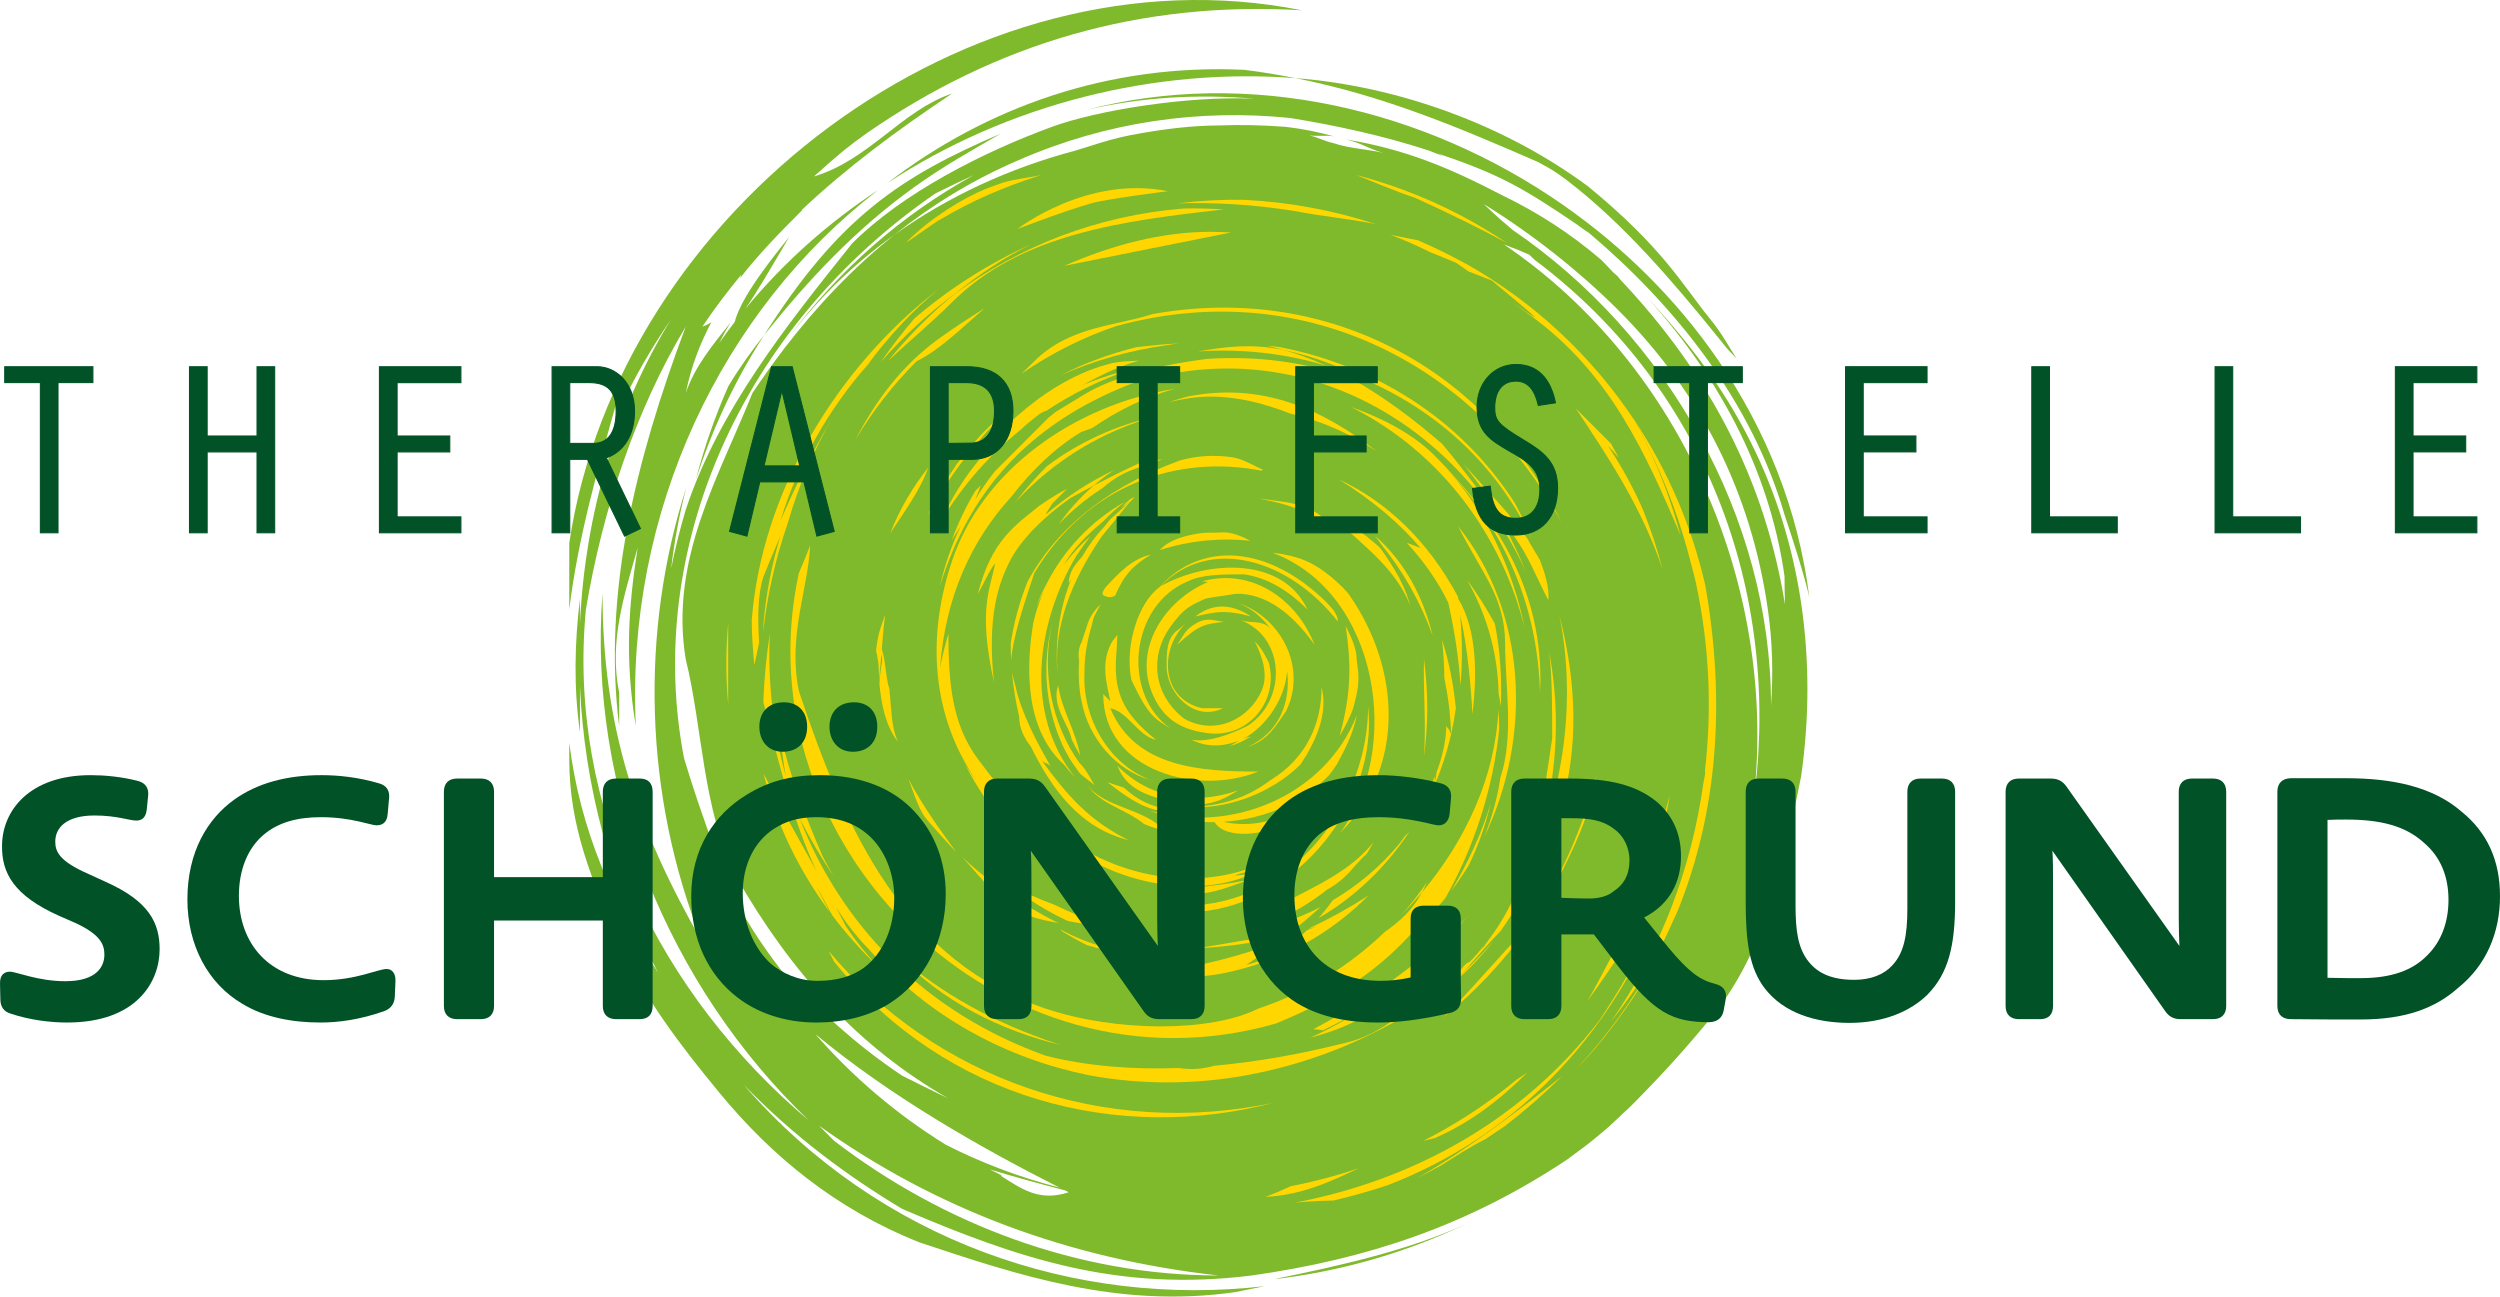 <?xml version="1.0" encoding="UTF-8"?> <!-- Generator: Adobe Illustrator 16.0.4, SVG Export Plug-In . SVG Version: 6.00 Build 0) --> <svg xmlns="http://www.w3.org/2000/svg" xmlns:xlink="http://www.w3.org/1999/xlink" version="1.1" id="Ebene_1" x="0px" y="0px" width="463.398px" height="240.328px" viewBox="0 0 463.398 240.328" xml:space="preserve"> <g> <path fill="#7FB92C" d="M164.514,33.917c22.315-14.644,49.565-21.434,75.623-19.429c-3.065-0.609-6.203-1.134-9.466-1.542 C205.585,11.753,182.829,19.835,164.514,33.917z"></path> <path fill="#7FB92C" d="M128.958,88.996c3.071-9.543,7.324-18.609,12.705-26.907c-2.342,2.936-4.583,6.039-6.651,9.488 C132.469,77.301,130.477,83.128,128.958,88.996z"></path> <path fill="#7FB92C" d="M271.789,226.862c-10.48,4.829-22.952,7.66-35.672,10.247C248.384,235.701,260.455,232.275,271.789,226.862 z"></path> <path fill="#7FB92C" d="M317.072,59.232c-5.336-6.539-8.699-13.206-22.877-24.825c-0.008-0.007-0.021-0.005-0.033-0.008 c-15.346-11.295-35.006-18.443-54.025-19.912c16.375,3.252,30.312,9.166,45.012,15.577l2.223,1.244c0,0,1.236,0.721,3.016,2.065 c10.363,7.924,19.428,18.457,28.277,29.413l1.377,1.713c0.516,0.64,1.377,1.383,1.887,2.025 C320.365,64.127,319.212,61.858,317.072,59.232z"></path> <path fill="#7FB92C" d="M141.663,62.088c8.14-10.196,16.774-19.463,27.774-27.388c5.447-3.924,10.799-6.887,16.054-9.928 C166.847,32.767,155.469,40.321,141.663,62.088z"></path> <path fill="#7FB92C" d="M304.16,53.865c14.014,15.15,23.734,32.774,26.621,52.954c0,1.738,0.031,3.473,0.076,5.206 c-3.666-22.706-13.74-42.428-30.547-60.226c0.061,0.002-0.449-0.523-0.389-0.523c-0.293-0.271-0.604-0.518-0.895-0.786 c-0.734-0.766-1.434-1.544-2.191-2.299c-5.896-5.054-12.031-8.93-18.389-11.997c-9.869-5.135-17.914-8.498-28.84-10.335 c3.104,0.809,3.598,1.538,6.67,2.448c-3.076-0.691-6.072-0.763-9.149-1.787c-1.521-0.305-3.04-1.15-4.433-1.416 c1.442,0.185,3.164-0.066,4.598,0.177c-2.926-0.767-5.206-1.322-9.087-1.776c-4.194-0.323-8.284-0.399-12.273-0.253 c-4.651,0.024-9.775,0.548-16.303,1.785c-2.342,0.444-4.948,1.182-7.661,2.064c-0.907,0.266-1.809,0.542-2.703,0.834 c-12.033,3.198-23.446,8.397-33.485,15.593c-7.706,6.146-14.435,13.266-20.439,21.113c0.194-0.29,0.379-0.589,0.575-0.878 c-0.242,0.352-0.479,0.708-0.718,1.064c-1.989,2.607-3.898,5.292-5.736,8.05c-6.174,15.429-15.432,30.858-12.345,49.372 c3.086,12.344,3.086,27.773,9.258,40.115c10.339,18.098,22.899,31.799,39.386,41.23c-2.866-1.377-5.699-2.787-8.529-4.201 c-9.258-6.17-15.428-12.344-21.6-18.514c-3.004-3.756-5.658-7.636-7.982-11.61c-1.567-3.644-3.014-7.286-4.727-10.69 c-2.796-7.466-4.755-13.427-6.125-18.023c-7.462-38.53,10.485-79.875,46.604-104.709c2.364-1.179,4.726-2.308,7.085-3.38 c-13.203,7.263-24.963,17.462-34.222,30.001c5.573-7.354,12.173-13.674,19.513-18.94c6.847-5.457,14.44-10.161,23.052-13.853 c16.273-7.117,33.547-9.517,50.284-7.805c8.552,1.384,17.255,3.275,25.655,6.01c0.949,0.354,1.887,0.74,2.828,1.125 c-0.365-0.191-0.736-0.378-1.102-0.566c11.551,3.941,15.588,6.215,26.541,13.667c-1.783-1.212,1.176,0.905,1.496,1.068 c15.684,13.259,30.111,31.001,36.254,52.256c3.908,11.641,4.59,15.332,4.59,15.332c-1.994-16.229-8.064-31.139-16.945-44.078 l-0.053-0.07c-7.658-11.138-17.43-20.786-28.518-28.536c-0.074-0.052-0.148-0.106-0.223-0.159 c-25.615-17.814-58.257-25.448-88.465-17.5c10.236-2.407,20.826-3.031,31.355-2.115c-12.473-0.58-29.293,2.183-37.525,5.201 c-12.958,4.751-27.774,12.342-37.032,21.6c-12.342,15.429-24.686,30.858-30.857,49.374c-1.079,3.601-1.974,7.243-2.709,10.91 c0.581-5.04,1.527-10.079,2.827-15.091c-8.588,26.694-7.971,57.063,2.968,84.411c-12.344-21.599-18.515-40.115-18.515-64.801 c-2.806,36.466,12.278,72.89,38.217,97.765c-27.468-23.211-44.802-57.945-41.301-94.678c3.084-18.516,9.255-37.031,18.513-52.46 c-9.258,24.688-15.429,49.374-12.342,74.06c0-1.543,0-3.856,0-6.17c-1.936-9.675,0.981-18.134,3.425-26.904 c-1.663,10.746-2.434,20.503-0.341,33.074c-1.892-39.714,15.941-77.082,44.931-99.375c-9.208,6.044-17.556,13.432-24.647,22.061 c2.196-3.188,4.556-7.247,8.133-13.316c-8.116,9.927-9.523,13.674-10.095,15.738c-0.99,1.282-1.959,2.585-2.893,3.919 c0.708-1.417,1.417-2.658,2.122-3.822c-3.272,4.105-6.654,8.157-8.292,13.079c0.995-4.967,2.677-9.246,4.74-13.139 c-0.506,0.324-1.051,0.593-1.654,0.795c2.293-3.438,4.726-6.604,7.234-9.653c-0.088,0.225-0.172,0.447-0.26,0.676 c3.52-4.538,7.514-8.596,11.542-12.622c-0.048,0-0.085,0.011-0.133,0.011c8.366-7.89,17.643-14.77,27.904-21.611 c-9.258,3.085-15.429,12.342-25.617,15.379c4.929-4.45,6.55-5.699,9.742-7.989C184.758,7.969,211.5,0.149,241.292,1.904 c-61.714-12.345-126.516,37.028-135.774,98.743c0,3.864,0,8.047,0,12.326c1.624-13.366,5.44-26.732,9.258-40.097v3.085 c2.723-5.835,5.939-11.424,9.582-16.733c-10.285,16.718-15.945,36.35-16.859,56.418c0-1.56,0-3.114,0-4.656 c-1.001,8.237-1.176,16.47,0,24.704c0-2.711,0-5.539,0-8.416c0.842,18.341,5.641,36.65,14.521,53.066 c-8.354-12.718-14.462-26.338-16.502-42.668c0,1.036,0,2.086,0,3.086c0,12.345,4.111,22.307,9.258,33.943 c4.501,10.175,11.447,19.18,18.513,27.771c9.713,11.809,21.602,21.604,37.031,27.773c18.513,6.172,37.029,12.342,58.628,9.257 c1.817-0.364,3.636-0.727,5.446-1.099c-34.928,4.016-71.358-8.284-96.566-37.374c9.234,9.565,19.311,16.987,29.405,23.046 c21.6,9.257,40.116,15.427,64.802,12.342c21.519-3.072,39.976-9.218,58.423-21.468l3.721-2.768c0.459-0.36,0.912-0.727,1.361-1.093 c0.025-0.021,0.051-0.039,0.076-0.062c0.877-0.714,1.742-1.435,2.584-2.172c1.264-1.15,2.492-2.328,3.717-3.519 c-0.371,0.379-0.742,0.756-1.115,1.125c0.77-0.729,1.529-1.469,2.273-2.223c0.385-0.379,0.75-0.773,1.131-1.157 c0.369-0.387,0.75-0.762,1.109-1.152c4.693-4.825,9.086-9.844,13.119-14.887c9.258-12.342,12.346-27.771,15.43-43.199 c3.086-21.602,0-43.203-9.258-61.716C319.103,71.125,312.386,62.686,304.16,53.865z M198.09,220.994 c-5.537,1.844-8.867-0.724-12.63-3.087c0.095,0,0.193,0,0.289,0c-0.59-0.276-1.16-0.588-1.742-0.875 c-0.182-0.104-0.382-0.188-0.569-0.286c4.202,1.296,8.954,2.594,13.947,3.891C197.619,220.754,197.857,220.877,198.09,220.994z M196.386,220.134c-7.302-1.872-14.385-4.54-21.085-7.952c-9.143-5.652-17.263-12.585-24.183-20.515 C164.889,203.102,181.502,212.609,196.386,220.134z M154.613,211.459c-0.688-0.69-1.446-1.446-2.807-2.808 c21.599,15.43,46.285,24.687,74.058,27.771C199.852,236.423,174.846,226.96,154.613,211.459z M324.841,150.021 c5.311-40.434-13.117-82.475-46.061-104.7c1.73,0.628,3.291,1.258,4.668,1.878c0.352,0.319,0.699,0.647,1.043,0.991 C317.14,72.678,330.572,111.552,324.841,150.021z M328.273,130.84c0.043-34.995-19.367-68.79-47.863-88.199 c-1.406-1.178-2.854-2.402-5.385-4.819c9.172,5.659,17.912,12.641,24.896,19.624c15.428,15.431,24.686,33.945,27.771,55.547 C328.574,119.144,328.681,125.045,328.273,130.84z"></path> </g> <g> <path fill="#FFD600" d="M188.197,93.093c7.163-7.807,16.332-13.3,26.167-15.949c-7.376,1.632-14.354,4.771-20.355,9.306 C191.945,88.523,190.002,90.743,188.197,93.093z"></path> <path fill="#FFD600" d="M244.317,151.943c-1.799,1.866-2.708,2.902-5.022,4.235c0,0-1.534,0.901-2.009,1.201 c-0.79,0.499-1.491,0.903-2.26,1.428c1.036,0.088,1.731-0.285,2.31-0.839c1.176-0.474,2.441-0.859,3.511-1.592 c1.267-0.865,2.101-2.061,2.983-3.11c-0.223,0.379-0.451,0.767-0.689,1.163c0.604-0.603,0.927-1.208,1.23-1.811 c1.66-2.077,3.028-4.25,4.645-6.677C247.046,147.913,245.641,149.694,244.317,151.943z"></path> <path fill="#FFD600" d="M193.89,95.334c-0.059-0.183,0.537-1.001,1.201-2.033l2.692-2.693c-2.271,1.117-5.15,3.167-5.154,3.155 c-4.073,3.385-8.847,6.154-11.386,16.386c1.692-3.231,2.458-4.92,3.231-5.693c-0.944,4.723-3.231,8.54-0.231,22.003 c-1.308-12.079,0.803-18.375,3.077-22.695c1.83-3.478,5.598-7.559,11.074-11.429c1.347-0.746,2.813-1.531,4.322-2.321 c1.203-1.037,2.459-2.006,3.799-2.875C202.204,89.146,197.969,91.841,193.89,95.334z"></path> <path fill="#FFD600" d="M209.601,170.84c-2.723-0.332-5.441-0.945-8.116-1.762c1.497,0.682,2.994,1.317,4.496,1.92 C207.188,170.971,208.397,170.911,209.601,170.84z"></path> <path fill="#FFD600" d="M196.223,97.202c2.388-2.524,5.119-4.793,8.151-6.738c2.458-2.219,5.222-3.478,8.151-4.216 c0.974-0.398,1.947-0.792,2.949-1.139c-1.485,0.23-2.973,0.51-4.46,0.822c-2.806,1.289-5.635,2.694-8.296,4.083 C200.269,92.134,198.102,94.565,196.223,97.202z"></path> <path fill="#FFD600" d="M187.582,124.655c0.115,1.342,0.278,2.661,0.49,3.952c0.215,1.29,0.485,2.688,0.842,4.294 c0.019,2.197,0.963,3.931,2.191,5.544c3.83,7.748,8.966,15.009,18.09,17.29c-7.383-3.691-11.293-8.189-16.218-14.915 c0.665,0.822,1.111,0.445,1.8,1.271c-2.562-4.425-5.475-9.979-6.522-14.799C188.003,126.413,187.779,125.535,187.582,124.655z"></path> <path fill="#FFD600" d="M177.227,157.926c-0.692-1.004-3.686-5.047-4.306-6.087c-1.314-1.864-3.551-5.523-4.547-7.469 c0.774,1.996,1.76,5.264,3.043,7.043C172.131,152.403,176.225,156.923,177.227,157.926z"></path> <path fill="#FFD600" d="M215.367,177.027c-0.318-0.028-0.641-0.026-0.962-0.072c-6.781-0.175-12.756-1.88-17.882-4.691 c0.107,0.119,0.219,0.232,0.324,0.352c1.594,0.979,3.145,1.847,4.591,2.559C205.917,176.569,210.637,177.155,215.367,177.027z"></path> <path fill="#FFD600" d="M222.913,167.722c-1.265,0.287-2.336,0.556-3.17,0.81c-0.755,0.271-1.406,0.507-2.033,0.68 c0.247,0.078,0.491,0.164,0.738,0.253c0.542,0.018,1.078,0.058,1.626,0.058c0.708-0.162,1.41-0.343,2.182-0.537 c18.274-1.499,33.287-20.429,31.33-38.054c0,16.972-12.403,34.597-30.362,36.712L222.913,167.722z"></path> <path fill="#FFD600" d="M226.62,180.432c11.014-2.201,20.044-7.38,27.021-14.432c-3.65,2.35-7.313,4.359-11.021,6.091 c-0.024,0.025-0.05,0.047-0.075,0.074c0.511-0.153,1.027-0.292,1.532-0.46c-0.591,0.254-1.193,0.479-1.793,0.714 c-3.113,2.995-6.761,5.315-11.298,6.451c2.117-1.411,4.172-2.889,6.176-4.414c-7.349,2.851-14.986,4.71-23.26,5.913 C217.976,181.09,222.109,181.335,226.62,180.432z"></path> <path fill="#FFD600" d="M238.402,152.199c1.568-1.28,2.961-2.559,2.961-2.559c-4.816,2.524-9.493,3.828-14.613,2.695 c7.475-0.488,14.778-3.49,19.682-8.743c0.504-0.638,1.001-1.339,1.472-2.095c1.633-3.053,2.939-5.663,3.592-8.927 c-5.875,15.014-23.5,22.193-38.515,17.625c3.798,1.563,7.979,2.267,12.157,2.197C227.061,155.654,234.851,154.931,238.402,152.199z "></path> <path fill="#FFD600" d="M186.833,163.874c3.76,2.889,7.491,5.188,11,6.792c2.014,0.532,4.662,0.709,6.368,0.679 c-2.509-0.837-6.212-2.395-8.6-3.574C192.555,166.646,189.61,165.308,186.833,163.874z"></path> <path fill="#FFD600" d="M215.756,153.972c-3.296-4.111-11.129-4.111-14.394-8.68c2.612,3.916,7.181,4.568,10.685,7.438 C213.374,153.281,214.635,153.697,215.756,153.972z"></path> <path fill="#FFD600" d="M210.344,92.071c-0.278,0.138-0.556,0.279-0.833,0.424c-0.601,0.533-1.185,1.084-1.75,1.65 c0.468-0.333,0.929-0.674,1.404-0.99c0.11-0.057,0.222-0.1,0.333-0.152C209.775,92.691,210.057,92.378,210.344,92.071z"></path> <path fill="#FFD600" d="M195.903,123.354c0.068,0.869,0.169,1.734,0.298,2.599c-1.367-9.384,2.549-18.523,8.099-26.636 c1.085-1.352,2.176-2.592,2.896-3.529c0.71-0.93,1.463-1.843,2.258-2.736c-0.096,0.032-0.198,0.07-0.289,0.104 c-1.053,1.052-2.166,2.046-3.296,3.02c-0.393,0.452-0.763,0.927-1.138,1.396c-1.588,1.68-2.97,3.56-4.14,5.593 c-1.33,1.467-2.492,2.944-2.493,4.919c0.158-0.237,0.298-0.473,0.448-0.71C196.58,112.278,195.672,117.775,195.903,123.354z"></path> <path fill="#FFD600" d="M198.634,137.043c0.482,1.027,1.012,2.021,1.586,2.996c-0.816-4.54-3.427-8.456-4.08-13.027 C194.834,130.931,198.099,134.193,198.634,137.043z"></path> <path fill="#FFD600" d="M251.994,98.557c-1.221-0.621-1.971-0.824-3.286-1.25c4.878,4.517,10.099,8.433,12.71,14.961 c-0.652-1.958-0.529-2.129-2.084-5.216c-0.506-0.909-1.039-1.803-1.596-2.681c-0.561-0.881-1.145-1.746-1.754-2.594 c-0.578-0.708-1.732-1.523-2.412-2.133C253.089,99.213,252.566,98.849,251.994,98.557z"></path> <path fill="#FFD600" d="M191.708,106.245c9.988-16.643,26.739-21.983,42.103-19c0.098-0.057,0.193-0.109,0.282-0.17 c-1.614-0.709-3.758-2.013-5.529-2.292c-3.43-0.54-6.871-0.288-9.91,0.577c-11.475,4.253-21.976,11.07-28.184,22.444 c-1.551,3.891-2.6,7.84-3.126,11.531c0,1.027,0.028,2.044,0.074,3.053C187.776,118.08,189.733,112.172,191.708,106.245z"></path> <path fill="#FFD600" d="M254.902,99.331c0.377,0.493,0.719,1.015,1.082,1.524c4.145,5.097,7.383,10.848,9.586,17.035 C263.955,111.045,260.576,104.322,254.902,99.331z"></path> <path fill="#FFD600" d="M243.278,95.717c1.121,0.492,2.225,1.028,3.248,1.597c-3.386-4.246-8.607-4.246-13.178-4.899 C236.613,93.068,239.876,93.721,243.278,95.717z"></path> <path fill="#FFD600" d="M184.969,166.215c5.834,4.772,9.874,4.312,11.464,5.018c-2.523-1.309-10.607-5.303-18.074-12.361 C179.113,159.643,184.147,165.542,184.969,166.215z"></path> <path fill="#FFD600" d="M246.258,191.342c13.091-4.365,17.456-13.09,26.183-21.816c-1.51,1.509-3.074,2.968-4.664,4.39 c-0.238,0.264-0.479,0.521-0.717,0.785c0.191-0.215,0.377-0.44,0.568-0.658c-7.209,6.432-15.268,12.01-24.182,16.735 c0.58,0.019,1.171,0.082,1.776,0.191c3.884-1.821,7.636-4.048,11.187-6.641c-4.246,3.161-8.774,5.896-13.558,8.033 C244,192.033,245.153,191.71,246.258,191.342z"></path> <path fill="#FFD600" d="M233.166,186.979c0,0,0.059-0.023,0.157-0.068C233.266,186.934,233.219,186.953,233.166,186.979z"></path> <path fill="#FFD600" d="M277.748,131.462c-0.531,12.29-5.975,24.221-14.188,33.965c-1.637,3.117-4.105,5.395-6.91,7.34 c-6.432,6.185-14.33,11.159-23.484,14.212c-8.726,4.363-26.184,4.363-39.274,0c-26.185-8.729-37.095-32.729-45.823-58.913 c-2.063-10.319,1.685-18.686,2.104-26.946c-0.688,1.727-1.38,3.44-2.104,5.125c-10.909,50.186,37.093,98.19,88.449,83.471 c3.089-1.261,6.007-2.61,8.765-4.093c1.455-0.936,3.024-1.985,4.688-3.161c0.721-0.324,1.428-0.669,2.123-1.027 c3.354-2.356,6.426-5.017,9.23-8.093c2.422-2.097,4.588-4.412,6.574-6.854c5.289-9.318,8.861-20.265,9.988-31.247 C277.88,133.978,277.833,132.717,277.748,131.462z"></path> <path fill="#FFD600" d="M264.529,163.486c-1.455,2.119-3.035,4.163-4.775,6.099c1.326-1.335,2.594-2.723,3.807-4.158 c0.051-0.09,0.107-0.177,0.154-0.269C263.99,164.604,264.257,164.04,264.529,163.486z"></path> <path fill="#FFD600" d="M140.71,119.137c-0.272-4.634-0.277-9,0.812-12.271c0.984-2.458,2.035-4.983,3.139-7.525 c-1.575,5.173-2.665,10.588-3.139,16.251c0.001,0.882-0.068,1.787-0.185,2.713c0.734-7.394,2.332-14.575,4.71-21.405 c1.956-6.805,4.749-13.422,8.377-19.673c-3.765,6.314-6.977,12.892-9.765,19.314c3.319-10.902,8.921-20.648,16.166-28.936 c3.881-5.207,8.265-10.002,13.251-14.092c-19.333,14.832-32.941,38.138-34.736,61.462c0.002,2.617,0.208,5.439,0.482,8.329 C140.127,121.883,140.434,120.498,140.71,119.137z"></path> <path fill="#FFD600" d="M161.63,66.667c-0.277,0.305-0.536,0.627-0.804,0.937c-0.577,0.77-1.146,1.547-1.703,2.338 C159.926,68.83,160.769,67.739,161.63,66.667z"></path> <path fill="#FFD600" d="M196.945,193.778c-0.291-0.091-0.582-0.159-0.875-0.255c-11.558-3.853-21.593-9.234-29.682-16.558 C174.659,185.63,185.396,191.041,196.945,193.778z"></path> <path fill="#FFD600" d="M276.925,174.232c-1.805,2.155-3.721,4.18-5.732,6.075c-0.412,0.467-0.828,0.93-1.244,1.388 C272.56,179.453,274.873,176.936,276.925,174.232z"></path> <path fill="#FFD600" d="M236.099,204.405c-31.438,6.606-62.783-4.521-82.509-28.147c0.343,0.663,0.703,1.345,1.024,1.992 C175.51,204.064,207.482,211.865,236.099,204.405z"></path> <path fill="#FFD600" d="M265.894,210.979c6.469-2.773,12.148-7.118,17.219-12.192c-0.625,0.449-1.273,0.882-1.945,1.284 c-5.494,4.577-11.34,8.343-17.404,11.424C264.468,211.299,265.173,211.126,265.894,210.979z"></path> <path fill="#FFD600" d="M287.181,120.938c0.533,4.928,0.533,10.393,0.533,15.854c-0.777,5.422-1.555,10.838-2.723,16.065 c0.945-2.757,1.824-5.488,2.627-8.151C288.802,136.801,288.619,128.784,287.181,120.938z"></path> <path fill="#FFD600" d="M267.177,215.997c2.664-1.686,5.285-3.415,8.186-4.866c1.291-0.86,2.51-1.675,3.684-2.472 c3.688-2.849,7.195-5.927,10.504-9.203c-8.924,7.071-17.615,13.617-26.832,18.898C264.216,217.592,265.699,216.8,267.177,215.997z"></path> <path fill="#FFD600" d="M287.943,143.599c-0.109,0.369-0.209,0.732-0.324,1.107c-0.045,0.303-0.088,0.605-0.137,0.908 C287.66,144.949,287.787,144.27,287.943,143.599z"></path> <path fill="#FFD600" d="M156.797,171.705c-0.575-1.152-1.193-2.343-1.833-3.562c1.809,2.896,3.844,5.571,6.197,7.925 c10.885,12.441,25.379,20.147,40.805,23.265c9.498,1.735,19.256,1.723,28.837,0.023c0.407-0.075,0.813-0.158,1.217-0.237 c11.892-2.292,23.471-7.121,33.874-14.322c0.359-0.239,0.691-0.499,1.037-0.75c1.469-1.176,2.879-2.438,4.262-3.739 c2.213-2.509,4.436-5.145,7.01-7.799c5.434-7.715,8.984-16.684,11.695-24.807c2.852-11.417,1.938-22.821-0.846-33.628 c3.166,15.816,0.914,32.931-6.41,48.023c-0.684,1.568-1.406,3.13-2.213,4.664c-1.285,2.712-2.834,5.29-4.699,7.716 c-0.367,0.528-0.725,1.065-1.107,1.592c0.137-0.23,0.26-0.475,0.396-0.703c-0.807,0.986-1.648,1.954-2.578,2.885 c-0.236,0.117-0.457,0.251-0.686,0.375c-1.18,1.363-2.393,2.703-3.678,3.988c0.885-1.105,1.74-2.239,2.588-3.377 c-7.596,4.578-12.084,12.259-22.225,14.287c-7.501,1.876-15.407,3.298-23.369,4.023c-2.048,0.577-4.222,0.795-6.6,0.416 c-8.373,0.298-16.7-0.286-24.581-2.257c-22.883-8.172-38.111-24.608-45.688-44.035c1.933,3.779,4.071,7.414,6.374,10.846 c-0.748-1.268-1.473-2.559-2.144-3.903c-3.429-7.997-6.225-15.4-7.829-22.829c0.222,2.69,0.584,5.358,1.024,8.013 c-2.346-8.514-3.327-17.42-2.937-26.355c-0.626,4.057-1.015,8.139-1.185,12.214c0.002,0.191,0.017,0.398,0.018,0.592 c2.736,10.951,5.478,21.903,9.831,31.236c-3.413-6.185-7.062-12.602-9.833-18.146c2.35,9.393,6.613,18.138,12.423,25.916 c-0.925-1.594-1.791-3.249-2.589-4.968c1.017,1.85,2.006,3.662,2.954,5.44c2.53,3.332,5.335,6.487,8.406,9.432 C160.597,176.842,158.587,174.39,156.797,171.705z"></path> <path fill="#FFD600" d="M213.528,58.242c-6.546,2.181-15.274,2.184-21.819,8.728c-0.777,0.778-1.571,1.542-2.364,2.301 c5.602-3.859,11.608-6.837,17.637-8.848c35.473-9.672,67.355,8.07,82.468,36.478C276.349,69.51,247.082,52.142,213.528,58.242z"></path> <path fill="#FFD600" d="M172.047,95.453c3.959-7.421,9.241-14.27,15.43-20.041c-1.009,0.797-1.989,1.635-2.937,2.509 c-0.616,0.586-1.223,1.176-1.811,1.779c-0.368,0.376-0.742,0.743-1.098,1.129c-0.33,0.354-0.63,0.722-0.948,1.076 c-0.709,0.821-1.409,1.646-2.067,2.519c-0.463,0.557-0.9,1.132-1.342,1.701c-1.92,2.808-3.677,5.855-5.203,9.208 C172.061,95.374,172.056,95.414,172.047,95.453z"></path> <path fill="#FFD600" d="M216.86,165.442c1.414,0.177,2.982,0.251,4.419,0.316c4.235-0.231,6.846-1.536,10.763-2.842 C226.82,164.223,221.599,164.223,216.86,165.442z"></path> <path fill="#FFD600" d="M250.164,110.375c-0.449-0.731-2.054-2.335-3.489-3.497c-3.268-2.645-5.828-3.808-10.848-4.443 c19.905,7.443,24.202,36.643,12.536,51.994C260.765,142.026,259.458,123.749,250.164,110.375z"></path> <path fill="#FFD600" d="M181.387,145.297c-0.886-1.189-1.74-2.408-2.521-3.676c1.089,2.142,2.281,4.181,3.568,6.104 c3.32,4.793,7.344,9.033,11.907,12.508c4.234,3.033,8.956,5.238,14.122,6.405c-2.673-1.156-5.351-2.773-8.028-3.662 c-5.372-3.841-10.461-7.963-14.823-12.631c4.867,4.957,11.027,8.848,18.133,11.421c-1.085-0.937-2.195-2.041-3.307-3.153 c1.114,0.557,2.608,1.355,4.164,2.071c10.47,4.843,24.178,5.496,33.317-2.339c-3.264,1.958-5.223,3.916-9.139,3.918 c1.958-0.652,3.263-0.654,4.568-1.96c-11.097,4.571-23.5,2.613-33.339-3.334c-1.502-0.906-2.511-1.406-3.43-1.895 c-0.913-0.481-1.757-0.974-2.515-1.466c-6.225-4.046-8.358-7.032-12.746-12.842c-4.958-6.562-5.509-14.572-5.517-23.313 c-0.61,2.068-1.13,4.152-1.549,6.246c1.016-13.238,5.872-23.591,13.164-31.574c3.795-4.916,8.172-9.157,13.019-12.063 c0.645-0.213,1.325-0.463,2.007-0.711c4.701-3.266,9.823-5.761,15.254-7.277c-18.584,2.99-35.614,15.042-41.261,31.989 C171.102,120.06,173.628,134.466,181.387,145.297z"></path> <path fill="#FFD600" d="M282.529,96.678c-0.543-1.145-1.115-2.285-1.715-3.399c-10.248-15.984-26.387-25.623-43.706-28.961 c-0.756-0.104-1.516-0.147-2.273-0.231c1.122,0.245,2.232,0.534,3.333,0.854c5.402,1.145,10.135,2.958,14.393,5.25 c2.346,0.988,4.631,2.123,6.846,3.385c-0.02-0.019-0.039-0.04-0.057-0.059c0.027,0.023,0.053,0.048,0.082,0.073 c9.172,5.231,17.08,12.804,22.592,22.576C282.191,96.338,282.359,96.506,282.529,96.678z"></path> <path fill="#FFD600" d="M283.935,99.86c-0.432-1.043-0.893-2.093-1.393-3.151c-0.16-0.158-0.322-0.321-0.482-0.48 C282.724,97.409,283.347,98.617,283.935,99.86z"></path> <path fill="#FFD600" d="M169.499,59.028c-2.237,2.594-4.316,5.318-6.274,8.134c4.122-4.723,8.737-8.996,13.787-12.715 c4.348-3.542,9.065-6.627,14.126-9.174C183.29,48.824,175.986,53.463,169.499,59.028z"></path> <path fill="#FFD600" d="M164.632,66.885c4.075-3.796,8.291-7.314,11.802-10.826c12.663-12.663,31.45-15.118,50.438-17.24 c-2.516-0.171-5.021-0.223-7.514-0.169c-15.975,1.293-30.375,6.978-42.346,15.796C172.477,58.135,168.351,62.323,164.632,66.885z"></path> <path fill="#FFD600" d="M279.359,45.072c-8.328-5.625-17.699-9.939-27.977-12.631c3.686,1.47,7.283,3.021,10.902,4.217 C269.541,39.961,275.142,42.791,279.359,45.072z"></path> <path fill="#FFD600" d="M222.061,65.15c7.968-0.558,16.052,0.33,23.743,2.623c-2.482-1.14-5.032-2.076-7.636-2.833 c-0.219-0.048-0.419-0.107-0.638-0.151C231.889,63.662,226.838,64.285,222.061,65.15z"></path> <path fill="#FFD600" d="M283.445,171.55c2.369-3.373,4.545-6.938,6.453-10.755c3.135-6.273,5.127-11.43,6.008-17.068 C293.339,153.474,289.443,162.521,283.445,171.55z"></path> <path fill="#FFD600" d="M188.596,42.445c0,0,8.706-3.354,13.699-4.759c3.07-0.865,14.179-2.244,14.179-2.244 C201.506,32.4,188.596,42.445,188.596,42.445z"></path> <path fill="#FFD600" d="M224.438,42.967c-9.165,0-18.316,2.445-27.163,6.305c10.31-2.061,20.615-4.123,30.926-6.185 C226.946,43.042,225.695,42.967,224.438,42.967z"></path> <path fill="#FFD600" d="M276.31,148.963c-1.758,5.718-4.311,11.177-7.352,16.24c1.182-1.547,2.271-3.153,3.285-4.802 C274.021,156.761,275.375,152.911,276.31,148.963z"></path> <path fill="#FFD600" d="M134.978,130.573c0-5.041,0.001-10.083,0.001-15.124C134.513,120.494,134.508,125.554,134.978,130.573z"></path> <path fill="#FFD600" d="M270.257,97.517c4.367,8.728,8.729,13.091,8.729,21.821c0,7.718,1.699,17.139-0.871,24.782 c-0.564,3.802-1.596,7.493-2.996,11.04C284.111,136.492,283.042,113.499,270.257,97.517z"></path> <path fill="#FFD600" d="M204.887,108.913c-0.295,0.459-0.688,1.06-0.474,1.299c0.312,0.349,1.414,0.757,2.291,0.204 c1.657-3.908,3.373-5.656,6.637-7.615C210.077,103.454,207.466,106.064,204.887,108.913z"></path> <path fill="#FFD600" d="M220.075,73.515c-1.172,0.32-2.328,0.678-3.479,1.042c2.576-0.619,5.205-1.042,7.842-1.042 c4.926,0.001,9.85,1.24,14.658,3.126c5.582,1.304,11.024,3.621,16.114,7.039C245.432,76.042,234.112,70.708,220.075,73.515z"></path> <path fill="#FFD600" d="M250.439,75.448c16.752,8.434,27.949,23.844,32.203,41.086c-2.24-11.237-7.254-21.879-15.127-30.422 c11.566,12.259,17.521,26.396,17.936,42.375c0.021-0.875,0.08-1.71,0.08-2.604c0.002-17.457-8.727-30.548-19.635-41.459 C262.06,80.59,256.537,77.598,250.439,75.448z"></path> <path fill="#FFD600" d="M169.889,66.971c4.481-2.24,8.386-6.203,12.604-9.824c-2.8,1.739-5.567,3.548-8.238,5.459 c-7.193,5.141-11.955,11.735-15.678,18.867C161.82,76.107,165.586,71.272,169.889,66.971z"></path> <path fill="#FFD600" d="M277.078,115.587c-1.543-2.844-3.264-5.554-5.152-8.107c0.172,0.321,0.348,0.62,0.516,0.947 c3.529,6.555,5.188,13.345,5.336,20.069c0.16,0.831,0.297,1.657,0.408,2.481C278.416,125.752,278.082,120.564,277.078,115.587z"></path> <path fill="#FFD600" d="M189.184,79.662c1.349-1.273,2.154-1.885,3.564-2.975c0.481-0.28,0.951-0.531,1.149-0.502 c4.688-3.136,9.767-5.651,15.082-7.465c-0.665,0.153-1.333,0.267-1.998,0.433c-16.424,4.829-26.853,14.806-32.436,27.253 C178.417,89.975,183.411,84.32,189.184,79.662z"></path> <path fill="#FFD600" d="M172.047,86.665c-2.815,3.59-5.246,7.565-7.028,12.186C167.641,94.787,170.68,90.725,172.047,86.665z"></path> <path fill="#FFD600" d="M218.571,63.644c-2.667,0.141-5.286,0.392-7.872,0.691c-4.829,1.2-9.556,2.909-14.003,5.184 c6.05-2.642,12.449-4.558,19.795-5.567C217.194,63.808,217.875,63.752,218.571,63.644z"></path> <path fill="#FFD600" d="M314.396,108.26c2.455,11.497,2.951,23.193,1.629,34.617c0.021,0.155,0.031,0.305,0.055,0.462 c-0.084,0.601-0.242,1.223-0.35,1.828c-2.174,15.771-7.918,30.923-17.123,44.197c3.209-4.044,6.121-8.307,8.734-12.735 c1.234-2.522,2.439-5.162,3.613-7.746c7.553-18.611,8.883-39.164,5.125-60.457c-2.58-11.187-7.053-21.333-12.947-30.268 c0.803,1.491,1.574,3.006,2.301,4.54c3.543,7.183,6.238,14.603,8.107,22.146C313.873,105.99,314.16,107.128,314.396,108.26z"></path> <path fill="#FFD600" d="M302.474,185.325c1.342-1.969,2.664-4.334,3.957-6.875c-3.762,6.898-8.473,13.479-14.223,19.666 C295.482,194.81,298.734,190.815,302.474,185.325z"></path> <path fill="#FFD600" d="M269.96,48.746c0.785,0.551,1.508,1.059,2.229,1.562c1.447,0.559,2.895,1.121,4.328,1.692 c9.34,7.775,10.312,8.592,3.793,4.017c1.006,0.72,2.02,1.461,3.039,2.223c15.109,10.792,21.676,25.853,28.152,40.958 c-1.559-5.682-3.564-11.218-6.068-16.499c-0.75-1.521-1.479-3.048-2.307-4.545c-8.119-12.302-18.967-22.283-31.494-29.33 c0.057,0.046,0.115,0.084,0.17,0.126c-2.508-1.398-5.416-2.864-8.959-4.409c-1.711-0.343-3.42-0.684-5.131-1.027 c2.525,0.947,5.002,2.047,7.463,3.269C266.789,47.42,268.384,48.071,269.96,48.746z"></path> <path fill="#FFD600" d="M193.07,32.412c-2.489,0.588-4.864,0.716-7.329,1.493c-0.51,0.199-2.569,0.912-3.068,1.118 c-4.065,1.678-10.261,5.38-14.724,9.926c0.354-0.116,5.762-4.016,6.116-4.132C180.553,36.976,185.919,34.738,193.07,32.412z"></path> <path fill="#FFD600" d="M305.898,172.973c-2.924,5.777-6.189,11.289-9.455,16.188c-14.264,18.541-34.584,29.616-56.465,33.767 c1.826-0.162,3.715-0.319,7.214-0.4c3.413-0.808,6.761-1.747,9.974-2.818C280.314,210.807,296.554,193.546,305.898,172.973z"></path> <path fill="#FFD600" d="M239.233,219.88c-1.668,0.778-3.218,1.437-4.629,1.972c6.542-0.32,12.003-2.778,17.263-5.329 C247.72,217.943,243.499,219.05,239.233,219.88z"></path> <path fill="#FFD600" d="M298.625,82.245c-2.311-2.311-4.463-4.463-6.547-6.547c6.121,9.179,12.234,18.37,16.094,29.807 c-0.98-3.763-2.219-7.508-3.717-11.23c-1.787-4.013-3.914-7.913-6.412-11.657c0.73,0.729,1.393,1.482,2.023,2.247 C299.599,83.989,299.121,83.116,298.625,82.245z"></path> <path fill="#FFD600" d="M285.533,104.062c-0.211-0.634-2.035-3.363-2.279-4.029c-2.682-3.866-3.924-5.113-11.912-13.942 c2.752,3.537,7.172,9.41,9.283,13.251c2.934,4.15,3.943,7.261,6.363,11.895C287.265,108.886,286.179,105.745,285.533,104.062z"></path> <path fill="#FFD600" d="M282.869,106.065c-1.213-3.029-2.629-5.995-4.225-8.892c-3.67-5.192-7.373-10.175-11.297-14.868 c-5.266-4.558-10.861-8.777-16.812-12.11c-8.779-3.211-17.701-4.236-26.685-3.684c-5.5,0.71-10.796,1.682-16.293,3.613 c-5.309,1.865-6.523,3.041-11.83,6.195c-0.454,0.339-0.883,0.697-1.323,1.048c-3.042,3.042-6.736,6.735-10.002,10.001 c-1.32,1.691-2.548,3.438-3.654,5.243c0.404-0.871,0.749-1.745,1.04-2.628c-0.332,0.332-0.676,0.676-0.987,0.987 c-1.782,2.971-3.232,6.047-4.384,9.188c0.587-0.926,1.167-1.862,1.742-2.802c-1.765,3.647-3.076,7.452-3.944,11.339 c5.374-17.351,16.072-29.809,34.951-37.36C239.578,61.197,269.962,77.456,282.869,106.065z"></path> <path fill="#FFD600" d="M267.503,188.61c5.904-4.747,11.23-10.389,15.791-16.852C277.458,177.604,272.861,183.439,267.503,188.61z"></path> <path fill="#FFD600" d="M239.857,39.097c5.028,0.989,10.105,1.417,15.207,2.464c-7.879-2.584-16.147-4.127-24.606-4.527 c-4.073-0.064-8.126,0.168-12.146,0.651C225.142,37.51,232.039,37.862,239.857,39.097z"></path> <path fill="#FFD600" d="M300.806,176.066c4.035-9.414,7.023-19.035,8.73-28.735c-1.891,7.012-4.463,13.854-6.547,22.19 c-3.107,5.179-5.727,10.842-8.785,16.067C296.546,182.39,298.74,179.166,300.806,176.066z"></path> <path fill="#FFD600" d="M181.888,84.011c0,0,18.316-14.453,29.299-17.155c-0.675,0.047-3.79,0.026-5.831,0.666 C191.83,71.085,181.888,84.011,181.888,84.011z"></path> <path fill="#FFD600" d="M270.308,110.993c-0.018-0.127-0.031-0.255-0.049-0.382c-5.77-10.722-13.418-17.689-22.104-21.756 c6.139,3.795,11.41,8.248,15.145,12.724c-0.822-0.316-1.684-0.639-2.531-0.959c3.119,3.393,5.736,7.105,7.678,11.088 c1.359,6.082,2.029,11.174,2.262,15.438c0.377-4.354,0.359-8.767-0.057-13.157c1.428,6.017,2.078,14.345,2.275,18.451 C273.769,125.366,273.888,116.949,270.308,110.993z"></path> <path fill="#FFD600" d="M202.9,145.576c-0.605-0.982-1.551-2.957-2.844-4.204c-5.202-7.283-7.073-17.05-4.981-26.003 c-1.987,7.75-1.305,15.609,1.799,22.593c0.553,1.183,1.082,2.171,1.9,3.44c0.002,0.006,0.317,0.438,0.346,0.478 c0.423,0.583,0.875,1.313,1.113,1.536C201.133,144.261,202.105,144.841,202.9,145.576z"></path> <path fill="#FFD600" d="M220.293,149.86c-4.57,0.653-8.487-0.652-11.944-3.854c-1.033-0.319-2.064-0.669-3.095-1.037 C209.848,148.556,214.418,151.818,220.293,149.86z"></path> <path fill="#FFD600" d="M163.538,119.275c0.146-2.047,0.355-4.065,0.552-5.315c-1.536,3.92-1.477,5.111-1.701,6.626 c0.152,0.707,0.295,1.449,0.426,2.254c0.073,0.982,0.114,2.122,0.155,3.345c0.042-1.021,0.146-2.271,0.29-3.558 c0.056-0.488,0.097-0.931,0.132-1.357c0.092,0.644,0.225,1.223-0.019,2.005c-0.167,1.14-0.286,2.294-0.367,3.473 c0.35,3.784,1.158,7.833,3.425,10.748c-1.306-2.957-1.158-6.206-1.577-9.598c0.034,0.068,0.066,0.135,0.121,0.205 c-0.061-0.173-0.104-0.346-0.155-0.519c-0.017-0.121-0.043-0.242-0.059-0.362c-0.005,0.043-0.011,0.083-0.013,0.126 c-0.652-2.358-0.538-4.621-1.284-6.99C163.489,119.989,163.513,119.629,163.538,119.275z"></path> <path fill="#FFD600" d="M261.222,154.21c-0.24,0.245-0.52,0.507-0.799,0.766c-0.352,0.489-0.697,0.983-1.074,1.455 c-3.576,4.292-7.744,7.752-12.293,10.428c-0.841,1.155-1.721,2.267-2.645,3.323C251.156,166.267,256.873,160.751,261.222,154.21z"></path> <path fill="#FFD600" d="M236.697,173.746c0.418-0.149,0.835-0.309,1.251-0.473c-5.212,0.523-10.521,1.655-15.896,2.471 C226.934,175.555,231.847,174.877,236.697,173.746z"></path> <path fill="#FFD600" d="M263.951,122.124c-0.174,6.044,0.436,12.196-0.018,18.1C264.759,134.479,264.765,128.505,263.951,122.124z"></path> <path fill="#FFD600" d="M226.281,98.692c-1.067,0.1-2.665-0.016-3.602,0.119c-2.655,0.379-5.846,1.1-7.712,3.148 c6.125-1.944,12.003-2.258,16.769-1.718C230.458,99.51,228.167,98.512,226.281,98.692z"></path> <path fill="#FFD600" d="M268.078,134.608c0,2.524-0.742,5.763-1.779,8.479c-0.117,0.814-0.24,1.626-0.404,2.434 c0.049-0.532,0.049-1.071,0.084-1.604c-0.252,0.592-0.512,1.136-0.787,1.643c-0.359,1.095-0.781,2.162-1.244,3.215 c-0.002,0.004-0.004,0.007-0.006,0.011c0.074,0.149,0.148,0.3,0.217,0.449c2.133-4.107,3.758-8.511,4.812-13.112 C268.841,135.625,268.585,135.117,268.078,134.608z"></path> <path fill="#FFD600" d="M267.291,118.579c0.254,2.373,0.418,4.74,0.436,7.092c0.701,3.4,1.143,6.88,1.25,10.427 c0.361-1.585,0.654-3.188,0.879-4.814C269.421,126.811,268.578,122.563,267.291,118.579z"></path> <path fill="#FFD600" d="M244.831,168.094c-2.413,1.251-4.918,2.295-7.49,3.13c0.91,0.274,1.815,0.599,2.721,0.955 C241.691,170.857,243.283,169.498,244.831,168.094z"></path> <path fill="#FFD600" d="M199.549,102.961c0.979-1.432,1.751-2.533,2.566-3.579c-2.008,1.735-3.271,3.243-4.947,5.305 c1.923-3.155,4.356-5.589,7.339-8.063c1.228-1.284,2.548-2.49,3.977-3.603c-6.173,3.512-11.31,8.839-14.593,15.406 c-0.733,1.32-1.305,2.639-1.772,3.953c0.43-0.988,0.917-1.957,1.449-2.912c-0.407,0.822-0.768,1.686-1.081,2.602 c-0.312,0.914-0.633,2.019-0.951,3.33c-1.225,7.348-1.923,19.447,5.684,26.334c0.676,0.858,1.397,1.684,2.163,2.49 C189.612,132.235,192.223,115.263,199.549,102.961z"></path> <path fill="#FFD600" d="M246.01,164.893c2.353-1.323,3.657-2.631,5.491-4.776c0.447-0.445,0.881-0.905,1.301-1.366 c0.783-0.404,1.436-2.362,2.088-3.015c-4.57,5.874-11.098,8.487-17.83,12.091c-1.213,0.447-2.257,0.813-3.312,1.142 c-1.052,0.33-2.116,0.624-3.193,0.882c1.831,0.209,3.667,0.541,5.491,1.015c2.61-1.136,5.134-2.533,7.565-4.206 C244.42,166.101,245.221,165.513,246.01,164.893z"></path> <path fill="#FFD600" d="M201.348,116.438c-0.278,0.769-0.546,1.584-0.821,2.492c-0.72,1.325-0.649,2.676-0.508,3.653 c-0.093,1.73-0.109,3.631,0.14,5.555c0.083,0.641,0.195,1.284,0.344,1.924c1.229,6.699,6.395,12.763,12.654,14.478 c-7.781-3.021-12.477-11.529-12.144-19.595c-0.005-0.48,0.002-0.968,0.025-1.46c0.108-2.458,0.559-5.027,1.327-7.525 c0.125-0.528,0.218-1.073,0.42-1.567c0.254-0.627,1.25-2.4,1.25-2.4C201.862,114.021,201.614,115.708,201.348,116.438z"></path> <path fill="#FFD600" d="M233.218,143.015c-10.446,0-22.848-0.653-27.418-11.749c3.264,0.652,5.223,5.222,8.486,5.874 c-6.528-5.222-7.974-9.28-7.321-16.46c0,0,0.141-2.47,0.149-3.051c-0.084,0.213-0.783,1.076-0.818,1.037 c-2.441,4.006-1.149,8.028-0.496,11.294c-0.653-0.652-0.653-0.652-1.305-1.307C204.495,143.015,222.12,147.585,233.218,143.015z"></path> <path fill="#FFD600" d="M250.91,130.982c0.488-2.005,1.238-4.288,0.719-7.486c-0.096-0.829-0.17-1.347-0.172-1.357 c0.039-1.318-0.568-3.323-2.02-6.081c0.98,6.796,1.148,11.987-1.113,20.314C248.27,136.572,250.49,132.708,250.91,130.982z"></path> <path fill="#FFD600" d="M219.56,149.238c4.792,0,6.586-0.642,9.968-2.746c-8.03,2.822-16.443,1.535-22.4-4.545 c1.655,4.406,5.644,5.439,8.532,6.289C216.366,148.443,218.839,149.238,219.56,149.238z"></path> <path fill="#FFD600" d="M230.485,136.933c4.325-2.346,7.768-7.565,8.089-12.548c0.724,5.607-1.374,11.419-7.316,14.061 c3.917-1.306,5.222-3.916,7.152-6.688c0.214-0.452,0.414-0.933,0.603-1.438c2.69-7.541-1.879-16.026-9.712-18.638 c2.501,0.938,4.584,2.667,6.155,4.819c-0.094-0.083-0.182-0.169-0.279-0.249c-1.306-1.306-3.264-0.653-5.223-1.306 c8.486,3.265,8.486,15.015,1.305,19.584c-2.611,1.306-7.168,3.224-10.432,2.571c2.191,1.112,4.314,1.311,6.68,0.829 c0.629-0.126,1.36-0.332,2.164-0.615c-0.625,0.33-1.193,0.694-1.764,1.016c1.358-0.407,2.703-1.014,4.005-1.843 C231.391,136.592,230.922,136.749,230.485,136.933z"></path> <path fill="#FFD600" d="M245.945,111.712c-10.628-10.513-23.106-11.674-31.049-2.861c-2.042,1.499-3.503,4.21-4.328,6.646 c-1.22,3.605-1.504,7.282-0.851,10.545c1.306,2.611,2.8,6.233,5.585,7.936c0.668,0.471,1.349,0.858,1.851,1.201 c-9.366-6.387-7.74-22.988,3.008-27.414c2.611-1.305,6.527-1.305,10.444-1.305c4.57,0.652,8.486,3.263,11.751,6.528 c-4.57-9.792-18.279-9.14-26.765-4.57c-0.174,0.087-0.339,0.185-0.497,0.289c9.289-9.58,23.985-4.883,32.883,6.492 c0-0.914-0.397-1.388-0.694-1.917C247.132,113.011,246.586,112.397,245.945,111.712z"></path> <path fill="#FFD600" d="M223.259,111.028c0.439-0.146,1.365-0.291,2.234-0.423c1.091-0.104,2.219-0.363,3.428-0.52l0.984-0.02 c5.923,0.31,10.492,4.88,13.756,9.449c-2.883-7.496-9.842-12.943-17.725-12.316l-0.242,0.029c-0.963,0.091-1.938,0.256-2.923,0.537 c0.434,0,0.792,0.07,1.13,0.118c-8.072,3.411-13.874,12.358-10.269,20.771c1.959,4.57,5.223,6.528,9.792,7.182 c7.833,1.305,13.709-5.875,11.751-13.057c-1.307-2.565-1.711-2.97-2.611-3.916c1.306,2.61,2.628,6.085,1.306,9.138 c-2.232,5.153-8.487,8.487-14.361,5.224c-5.875-4.57-6.375-11.72-2.614-16.976C219.563,112.521,220.648,112.334,223.259,111.028z"></path> <path fill="#FFD600" d="M221.566,114.244c2.597-0.443,4.792-1.561,10.346,0.049C229.391,112.611,225.69,111.123,221.566,114.244z"></path> <path fill="#FFD600" d="M221.693,115.55c-1.842,1.105-1.968,1.612-3.474,3.949c4.054-3.782,5.28-3.843,8.659-4.231 C224.883,115.029,223.671,114.366,221.693,115.55z"></path> <path fill="#FFD600" d="M219.715,115.647c-0.135,0.105-0.271,0.209-0.399,0.32c-0.475,0.395-0.816,0.692-0.978,0.794 c-2.092,1.449-2.092,4.06-2.092,6.671c0,5.222,5.222,10.444,10.444,7.834c-1.307,0-2.612,0-3.917,0 C215.122,129.5,214.902,120.311,219.715,115.647z"></path> <path fill="#FFD600" d="M241.05,141.709c2.612-3.916,5.223-9.138,3.917-14.361c0,6.528-2.611,13.056-9.419,17.229l-0.319,0.222 c-4.623,3.44-9.846,4.745-15.067,4.745C227.343,150.196,235.829,146.933,241.05,141.709z"></path> </g> <g> <g> <polygon fill="#015227" points="7.483,98.757 7.483,70.922 0.876,70.922 0.876,67.974 17.22,67.974 17.22,70.922 10.753,70.922 10.753,98.757 "></polygon> <path fill="#015227" d="M17.12,68.074v2.748h-6.467v27.835h-3.07V70.822H0.977v-2.748H17.12 M17.32,67.874h-0.2H0.977h-0.2v0.2 v2.748v0.2h0.2h6.406v27.635v0.2h0.2h3.07h0.2v-0.2V71.022h6.267h0.2v-0.2v-2.748V67.874L17.32,67.874z"></path> </g> <g> <polygon fill="#015227" points="47.641,98.757 47.641,83.763 38.395,83.763 38.395,98.757 35.123,98.757 35.123,67.974 38.395,67.974 38.395,80.812 47.641,80.812 47.641,67.974 50.916,67.974 50.916,98.757 "></polygon> <path fill="#015227" d="M50.815,68.074v30.583h-3.074V83.663h-9.446v14.994h-3.072V68.074h3.072v12.838h9.446V68.074H50.815 M51.016,67.874h-0.2h-3.074h-0.2v0.2v12.638h-9.046V68.074v-0.2h-0.2h-3.072h-0.2v0.2v30.583v0.2h0.2h3.072h0.2v-0.2V83.863 h9.046v14.794v0.2h0.2h3.074h0.2v-0.2V68.074V67.874L51.016,67.874z"></path> </g> <g> <polygon fill="#015227" points="70.331,98.757 70.331,67.974 85.434,67.974 85.434,70.922 73.607,70.922 73.607,80.812 83.373,80.812 83.373,83.763 73.607,83.763 73.607,95.81 85.434,95.81 85.434,98.757 "></polygon> <path fill="#015227" d="M85.333,68.074v2.748H73.507v10.09h9.766v2.751h-9.766V95.91h11.827v2.748H70.431V68.074H85.333 M85.534,67.874h-0.2H70.431h-0.2v0.2v30.583v0.2h0.2h14.902h0.2v-0.2V95.91v-0.2h-0.2H73.707V83.863h9.565h0.2v-0.2v-2.751v-0.2 h-0.2h-9.565v-9.689h11.626h0.2v-0.2v-2.748V67.874L85.534,67.874z"></path> </g> <g> <path fill="#015227" d="M108.883,85.137h-3.275v13.62h-3.274V67.974h8.354c3.36,0,6.932,2.879,6.932,8.216 c0,4.334-1.906,7.489-5.233,8.678l6.323,13.104l-2.935,1.412L108.883,85.137z M110,82.189c2.715,0,4.211-2.13,4.211-6 c0-3.594-1.571-5.268-4.945-5.268h-3.658v11.267H110z"></path> <path fill="#015227" d="M110.688,68.074c3.026,0,6.832,2.616,6.832,8.116c0,3.761-1.512,7.336-5.272,8.621l6.328,13.115 l-2.755,1.325l-6.875-14.213h-3.438v13.62h-3.074V68.074H110.688 M105.508,82.289H110c2.661,0,4.311-1.971,4.311-6.1 c0-3.99-1.927-5.368-5.045-5.368h-3.758V82.289 M110.688,67.874h-8.254h-0.2v0.2v30.583v0.2h0.2h3.074h0.2v-0.2v-13.42h3.112 l6.82,14.1l0.087,0.18l0.18-0.086l2.755-1.325l0.18-0.087l-0.087-0.18l-6.231-12.915c3.305-1.232,5.195-4.401,5.195-8.734 C117.719,70.788,114.096,67.874,110.688,67.874L110.688,67.874z M105.708,71.022h3.558c3.351,0,4.845,1.594,4.845,5.167 c0,3.859-1.421,5.899-4.111,5.899h-4.292V71.022L105.708,71.022z"></path> </g> <g> <path fill="#015227" d="M149.022,89.313h-8.185l-2.389,10.061l-3.221-0.875l7.794-30.525h3.821l7.793,30.525l-3.219,0.875 L149.022,89.313z M148.244,86.359l-3.313-13.969l-3.315,13.969H148.244z"></path> <path fill="#015227" d="M146.764,68.074l7.75,30.354l-3.024,0.822l-2.388-10.038h-8.343l-2.383,10.038l-3.026-0.822l7.75-30.354 H146.764 M141.489,86.459h6.881l-3.394-14.307h-0.093L141.489,86.459 M146.919,67.874h-0.155h-3.666h-0.155l-0.039,0.151 l-7.75,30.354l-0.049,0.19l0.19,0.052l3.026,0.822l0.199,0.054l0.047-0.201l2.347-9.884h8.027l2.352,9.884l0.047,0.201 l0.199-0.054l3.024-0.822l0.19-0.052l-0.049-0.19l-7.75-30.354L146.919,67.874L146.919,67.874z M141.742,86.259l3.188-13.436 l3.187,13.436H141.742L141.742,86.259z"></path> </g> <g> <path fill="#015227" d="M172.47,98.757V67.974h6.75c5.506,0,8.539,2.918,8.539,8.216c0,5.436-2.955,8.948-7.529,8.948h-4.485 v13.62H172.47z M175.744,82.188l4.21-0.046c2.792-0.042,4.394-2.212,4.394-5.953c0-3.496-1.74-5.268-5.172-5.268h-3.432V82.188z"></path> <path fill="#015227" d="M179.219,68.074c5.413,0,8.438,2.89,8.438,8.116c0,5.688-3.209,8.848-7.429,8.848h-4.585v13.62h-3.074 V68.074H179.219 M175.644,82.289l4.311-0.047c2.842-0.043,4.493-2.2,4.493-6.053c0-3.76-1.971-5.368-5.272-5.368h-3.532V82.289 M179.219,67.874h-6.649h-0.2v0.2v30.583v0.2h0.2h3.074h0.2v-0.2v-13.42h4.385c4.634,0,7.629-3.552,7.629-9.048 C187.858,70.827,184.79,67.874,179.219,67.874L179.219,67.874z M175.844,71.022h3.332c3.366,0,5.072,1.738,5.072,5.167 c0,3.732-1.525,5.811-4.296,5.853l-4.108,0.045V71.022L175.844,71.022z"></path> </g> <g> <polygon fill="#015227" points="207.085,98.757 207.085,95.81 211.212,95.81 211.212,70.922 207.085,70.922 207.085,67.974 218.657,67.974 218.657,70.922 214.486,70.922 214.486,95.81 218.657,95.81 218.657,98.757 "></polygon> <path fill="#015227" d="M218.557,68.074v2.748h-4.171V95.91h4.171v2.748h-11.372V95.91h4.127V70.822h-4.127v-2.748H218.557 M218.757,67.874h-0.2h-11.372h-0.2v0.2v2.748v0.2h0.2h3.927v24.688h-3.927h-0.2v0.2v2.748v0.2h0.2h11.372h0.2v-0.2V95.91v-0.2 h-0.2h-3.971V71.022h3.971h0.2v-0.2v-2.748V67.874L218.757,67.874z"></path> </g> <g> <polygon fill="#015227" points="240.183,98.757 240.183,67.974 255.285,67.974 255.285,70.922 243.453,70.922 243.453,80.812 253.218,80.812 253.218,83.763 243.453,83.763 243.453,95.81 255.285,95.81 255.285,98.757 "></polygon> <path fill="#015227" d="M255.185,68.074v2.748h-11.832v10.09h9.766v2.751h-9.766V95.91h11.832v2.748h-14.902V68.074H255.185 M255.384,67.874h-0.199h-14.902h-0.2v0.2v30.583v0.2h0.2h14.902h0.199v-0.2V95.91v-0.2h-0.199h-11.632V83.863h9.565h0.201v-0.2 v-2.751v-0.2h-0.201h-9.565v-9.689h11.632h0.199v-0.2v-2.748V67.874L255.384,67.874z"></path> </g> <g> <path fill="#015227" d="M280.902,99.168c-4.801,0-7.396-2.789-7.939-8.525l-0.008-0.096l3.266-0.439l0.012,0.101 c0.389,3.213,1.016,5.873,4.764,5.873c2.82,0,4.438-1.952,4.438-5.356c0-3.846-2.389-5.228-5.414-6.978l-0.312-0.181 c-3.436-2.008-5.918-3.459-5.918-8.114c0-4.499,3.098-7.891,7.207-7.891c4.855,0,6.648,3.809,7.297,7.004l0.021,0.103 l-3.176,0.484l-0.021-0.091c-0.658-2.93-2.045-4.416-4.121-4.416c-3.654,0-3.938,3.679-3.938,4.806 c0,2.425,0.422,3.153,5.271,6.062c3.734,2.23,6.377,4.176,6.377,8.934C288.707,95.828,285.716,99.168,280.902,99.168z"></path> <path fill="#015227" d="M280.996,67.663c4.309,0,6.416,3.067,7.199,6.924l-2.98,0.455c-0.504-2.245-1.605-4.494-4.219-4.494 c-2.889,0-4.037,2.34-4.037,4.906c0,2.478,0.506,3.26,5.318,6.148c3.764,2.247,6.33,4.125,6.33,8.848 c0,4.814-2.566,8.619-7.705,8.619c-5.41,0-7.381-3.575-7.84-8.435l3.07-0.413c0.41,3.394,1.15,5.961,4.863,5.961 c2.658,0,4.537-1.79,4.537-5.456c0-4.037-2.613-5.411-5.775-7.245c-3.533-2.064-5.869-3.53-5.869-8.027 C273.888,71.328,276.636,67.663,280.996,67.663 M280.996,67.462c-4.166,0-7.307,3.436-7.307,7.991c0,4.712,2.633,6.251,5.967,8.2 l0.312,0.181c2.998,1.733,5.365,3.103,5.365,6.891c0,3.34-1.582,5.256-4.338,5.256c-3.334,0-4.211-2.033-4.664-5.785l-0.025-0.201 l-0.199,0.027l-3.07,0.413l-0.191,0.026l0.018,0.191c0.549,5.797,3.178,8.616,8.039,8.616c4.877,0,7.906-3.379,7.906-8.819 c0-4.81-2.664-6.772-6.428-9.02c-4.805-2.882-5.223-3.599-5.223-5.977c0-1.104,0.277-4.706,3.838-4.706 c2.051,0,3.367,1.418,4.023,4.337l0.041,0.182l0.186-0.028l2.98-0.455l0.207-0.032l-0.041-0.206 C287.736,71.315,285.919,67.462,280.996,67.462L280.996,67.462z"></path> </g> <g> <polygon fill="#015227" points="313.212,98.757 313.212,70.922 306.609,70.922 306.609,67.974 322.951,67.974 322.951,70.922 316.484,70.922 316.484,98.757 "></polygon> <path fill="#015227" d="M322.851,68.074v2.748h-6.467v27.835h-3.072V70.822h-6.604v-2.748H322.851 M323.052,67.874h-0.201h-16.143 h-0.199v0.2v2.748v0.2h0.199h6.404v27.635v0.2h0.199h3.072h0.199v-0.2V71.022h6.268h0.201v-0.2v-2.748V67.874L323.052,67.874z"></path> </g> <g> <polygon fill="#015227" points="342.093,98.757 342.093,67.974 357.193,67.974 357.193,70.922 345.361,70.922 345.361,80.812 355.13,80.812 355.13,83.763 345.361,83.763 345.361,95.81 357.193,95.81 357.193,98.757 "></polygon> <path fill="#015227" d="M357.093,68.074v2.748h-11.832v10.09h9.77v2.751h-9.77V95.91h11.832v2.748h-14.9V68.074H357.093 M357.294,67.874h-0.201h-14.9h-0.201v0.2v30.583v0.2h0.201h14.9h0.201v-0.2V95.91v-0.2h-0.201h-11.631V83.863h9.568h0.199v-0.2 v-2.751v-0.2h-0.199h-9.568v-9.689h11.631h0.201v-0.2v-2.748V67.874L357.294,67.874z"></path> </g> <g> <polygon fill="#015227" points="376.613,98.757 376.613,67.974 379.884,67.974 379.884,95.81 392.447,95.81 392.447,98.757 "></polygon> <path fill="#015227" d="M379.785,68.074V95.91h12.562v2.748h-15.635V68.074H379.785 M379.986,67.874h-0.201h-3.072h-0.199v0.2 v30.583v0.2h0.199h15.635h0.201v-0.2V95.91v-0.2h-0.201h-12.361V68.074V67.874L379.986,67.874z"></path> </g> <g> <polygon fill="#015227" points="410.583,98.757 410.583,67.974 413.853,67.974 413.853,95.81 426.417,95.81 426.417,98.757 "></polygon> <path fill="#015227" d="M413.753,68.074V95.91h12.564v2.748h-15.635V68.074H413.753 M413.953,67.874h-0.199h-3.07h-0.199v0.2 v30.583v0.2h0.199h15.635h0.199v-0.2V95.91v-0.2h-0.199h-12.365V68.074V67.874L413.953,67.874z"></path> </g> <g> <polygon fill="#015227" points="444.003,98.757 444.003,67.974 459.105,67.974 459.105,70.922 447.277,70.922 447.277,80.812 457.041,80.812 457.041,83.763 447.277,83.763 447.277,95.81 459.105,95.81 459.105,98.757 "></polygon> <path fill="#015227" d="M459.005,68.074v2.748h-11.828v10.09h9.764v2.751h-9.764V95.91h11.828v2.748h-14.902V68.074H459.005 M459.207,67.874h-0.201h-14.902h-0.199v0.2v30.583v0.2h0.199h14.902h0.201v-0.2V95.91v-0.2h-0.201h-11.627V83.863h9.562h0.201 v-0.2v-2.751v-0.2h-0.201h-9.562v-9.689h11.627h0.201v-0.2v-2.748V67.874L459.207,67.874z"></path> </g> </g> <g> <g> <path fill="#015227" d="M12.439,189.534c-3.014,0-6.847-0.44-10.426-1.632c-1.32-0.374-1.948-1.318-1.948-2.701l-0.062-2.827 c-0.064-1.819,0.944-2.26,1.823-2.26c1.253,0,5.15,1.76,10.301,1.76c5.903,0,7.221-2.827,7.221-4.898 c0-1.823-0.626-3.707-5.403-5.909l-3.014-1.317c-8.417-3.767-10.615-7.976-10.553-12.938c0-6.598,5.15-13.13,16.395-13.13 c2.449,0,5.59,0.252,8.792,1.069c1.383,0.377,2.074,1.317,1.887,2.827l-0.253,2.51c-0.186,1.634-1.066,2.014-1.947,2.014 c-1.192,0-3.643-0.944-7.726-0.944c-5.398,0-7.283,2.389-7.283,4.838c0,1.884,0.753,3.642,6.217,6.029l3.016,1.383 c8.229,3.641,10.111,7.725,10.111,12.561C29.586,181.874,25.442,189.534,12.439,189.534z"></path> </g> <g> <path fill="#015227" d="M73.179,184.761c-0.065,1.32-0.757,2.262-2.074,2.701c-4.333,1.509-8.229,2.072-11.684,2.072 c-5.026,0-10.302-0.88-14.573-3.517c-6.278-3.703-10.111-10.804-10.111-19.284c0-8.919,3.77-14.945,8.605-18.465 c4.459-3.204,9.987-4.587,16.267-4.587c3.081,0,6.783,0.379,10.617,1.509c1.442,0.377,2.073,1.383,1.882,2.893l-0.251,2.823 c-0.124,1.636-1.065,2.075-2.071,2.075c-1.067,0-4.646-1.511-10.301-1.511c-4.459,0-7.917,1.005-10.552,3.202 c-2.955,2.452-4.651,6.472-4.651,11.37c0,8.918,5.72,15.642,15.704,15.642c5.969,0,10.113-2.073,11.683-2.073 c1.006,0,1.697,0.816,1.635,2.263L73.179,184.761z"></path> </g> <g> <path fill="#015227" d="M114.188,188.908c-1.57,0-2.45-0.88-2.45-2.45v-15.829H91.576v15.829c0,1.57-0.882,2.45-2.45,2.45h-4.396 c-1.571,0-2.451-0.88-2.451-2.45v-39.697c0-1.57,0.88-2.45,2.451-2.45h4.396c1.568,0,2.45,0.88,2.45,2.45v15.828h20.163v-15.828 c0-1.57,0.879-2.45,2.45-2.45h4.397c1.57,0,2.388,0.88,2.388,2.45v39.697c0,1.57-0.818,2.45-2.388,2.45H114.188z"></path> </g> <g> <path fill="#015227" d="M169.71,150.654c-4.082-4.586-10.302-6.973-17.713-6.973c-5.276,0-9.544,1.134-13.504,3.579 c-6.092,3.646-10.365,10.054-10.365,18.848c0,8.04,3.141,14.572,8.482,18.714c3.768,2.955,8.918,4.712,14.635,4.712 c5.087,0,9.86-1.129,13.692-3.581c6.408-4.079,10.362-11.555,10.362-20.224C175.299,159.511,173.164,154.424,169.71,150.654z M160.166,179.36c-2.201,1.634-5.154,2.447-8.481,2.447h-0.315c-3.205,0-6.532-1.38-8.73-3.39 c-3.078-2.952-4.964-7.602-4.964-12.878c0-5.339,2.2-9.545,5.717-11.873c2.201-1.442,4.651-2.196,7.917-2.196 c4.584,0,8.1,1.511,10.614,4.271c2.449,2.703,3.833,6.659,3.833,10.68C165.755,171.887,163.746,176.661,160.166,179.36z"></path> </g> <g> <path fill="#015227" d="M145.088,139.347c-2.7,0-4.333-2.005-4.333-4.645c0-2.642,1.633-4.523,4.521-4.523 c2.888,0,4.335,1.947,4.335,4.523C149.612,137.715,147.724,139.347,145.088,139.347z"></path> </g> <g> <path fill="#015227" d="M158.091,139.347c-2.703,0-4.336-2.005-4.336-4.645c0-2.642,1.634-4.523,4.523-4.523 c2.891,0,4.333,1.947,4.333,4.523C162.61,137.715,160.727,139.347,158.091,139.347z"></path> </g> <g> <path fill="#015227" d="M223.287,186.458c0,1.57-0.879,2.45-2.449,2.45h-5.97c-1.316,0-2.198-0.44-2.952-1.57l-20.853-29.65 c0.124,1.383,0.124,3.772,0.124,6.787v21.983c0,1.57-0.817,2.45-2.387,2.45h-3.956c-1.571,0-2.45-0.88-2.45-2.45v-39.697 c0-1.57,0.879-2.45,2.45-2.45h5.903c1.319,0,2.201,0.44,2.954,1.51l20.916,29.52c-0.062-1.383-0.126-3.206-0.126-5.339v-23.24 c0-1.57,0.879-2.45,2.449-2.45h3.898c1.57,0,2.449,0.88,2.449,2.45V186.458z"></path> </g> <g> <path fill="#015227" d="M240.554,186.018c-6.221-3.771-10.176-10.804-10.176-19.534c0-8.669,3.708-14.634,8.48-18.151 c4.459-3.268,10.113-4.65,16.708-4.65c3.391,0,7.66,0.503,11.496,1.509c1.441,0.377,2.07,1.383,1.883,2.893l-0.252,2.823 c-0.189,1.381-0.943,2.075-2.074,2.075c-1.004,0-4.963-1.511-11.115-1.511c-4.523,0-8.294,0.945-11.056,3.268 c-2.827,2.45-4.524,6.343-4.524,11.179c0,9.044,5.403,15.891,16.02,15.891c1.82,0,3.455-0.188,5.527-0.626v-10.927 c0-1.575,0.881-2.387,2.451-2.387h4.395c1.57,0,2.453,0.812,2.453,2.387v11.493c0,1.821,0.061,2.446,0.061,3.326 c0,1.51-0.693,2.388-2.137,2.703c-5.275,1.257-9.736,1.757-13.316,1.757C250.037,189.534,244.887,188.595,240.554,186.018z"></path> </g> <g> <path fill="#015227" d="M319.503,187.274c-0.25,1.38-1.131,2.137-2.637,2.2c-6.846,0-10.24-1.697-17.023-10.494l-4.396-5.777 h-6.031v13.255c0,1.57-0.879,2.45-2.449,2.45h-4.396c-1.57,0-2.451-0.88-2.451-2.45v-39.697c0-1.57,0.881-2.45,2.451-2.45h8.48 c7.287,0,12.059,1.194,15.766,4.084c3.266,2.637,4.773,6.219,4.773,10.301c0,4.646-2.012,8.918-6.846,11.369l4.521,5.589 c3.707,4.461,5.84,6.031,8.668,6.721c1.506,0.38,2.199,1.321,1.945,2.827L319.503,187.274z M302.042,159.447 c0-2.073-0.879-4.459-3.016-5.901c-2.074-1.57-4.523-1.884-7.85-1.884h-1.762v14.76c0,0,3.141,0.126,5.088,0.126 c1.697,0,3.395-0.313,4.65-1.383C300.914,164.034,302.042,162.215,302.042,159.447z"></path> </g> <g> <path fill="#015227" d="M362.402,167.048c0,8.166-1.191,13.315-5.148,17.336c-3.082,3.017-7.979,5.217-14.447,5.217 c-6.156,0-12.123-1.76-15.703-6.41c-2.826-3.703-3.518-8.603-3.518-15.889v-20.541c0-1.57,0.816-2.45,2.387-2.45h4.398 c1.568,0,2.449,0.88,2.449,2.45v20.979c0,4.585,0.377,8.04,2.51,10.614c1.695,2.073,4.275,3.266,8.355,3.266 c3.014,0,5.463-0.939,7.033-2.64c2.201-2.319,2.828-5.586,2.828-10.55v-21.67c0-1.57,0.879-2.45,2.449-2.45h3.957 c1.57,0,2.449,0.88,2.449,2.45V167.048z"></path> </g> <g> <path fill="#015227" d="M412.648,186.458c0,1.57-0.879,2.45-2.449,2.45h-5.971c-1.316,0-2.195-0.44-2.947-1.57l-20.854-29.65 c0.121,1.383,0.121,3.772,0.121,6.787v21.983c0,1.57-0.816,2.45-2.387,2.45h-3.955c-1.57,0-2.449-0.88-2.449-2.45v-39.697 c0-1.57,0.879-2.45,2.449-2.45h5.902c1.32,0,2.201,0.44,2.953,1.51l20.916,29.52c-0.062-1.383-0.127-3.206-0.127-5.339v-23.24 c0-1.57,0.883-2.45,2.453-2.45h3.895c1.57,0,2.449,0.88,2.449,2.45V186.458z"></path> </g> <g> <path fill="#015227" d="M455.607,183.129c-4.146,3.706-9.672,5.842-18.025,5.842c-3.957,0-7.727,0-12.939-0.062 c-1.633,0-2.514-0.88-2.514-2.45v-39.697c0-1.57,0.881-2.45,2.449-2.511h10.305c8.602,0,16.08,1.57,21.416,6.217 c4.65,3.767,7.1,8.921,7.1,15.642C463.398,172.828,460.884,178.921,455.607,183.129z M449.265,156.183 c-3.457-3.142-8.105-4.271-14.383-4.271c-1.193,0-2.139,0-3.457,0.064v29.268c2.889,0.064,4.396,0.064,6.094,0.064 c5.902,0,9.736-1.509,12.371-4.206c2.766-2.703,3.959-6.408,3.959-10.305C453.849,162.589,452.468,158.882,449.265,156.183z"></path> </g> </g> </svg> 